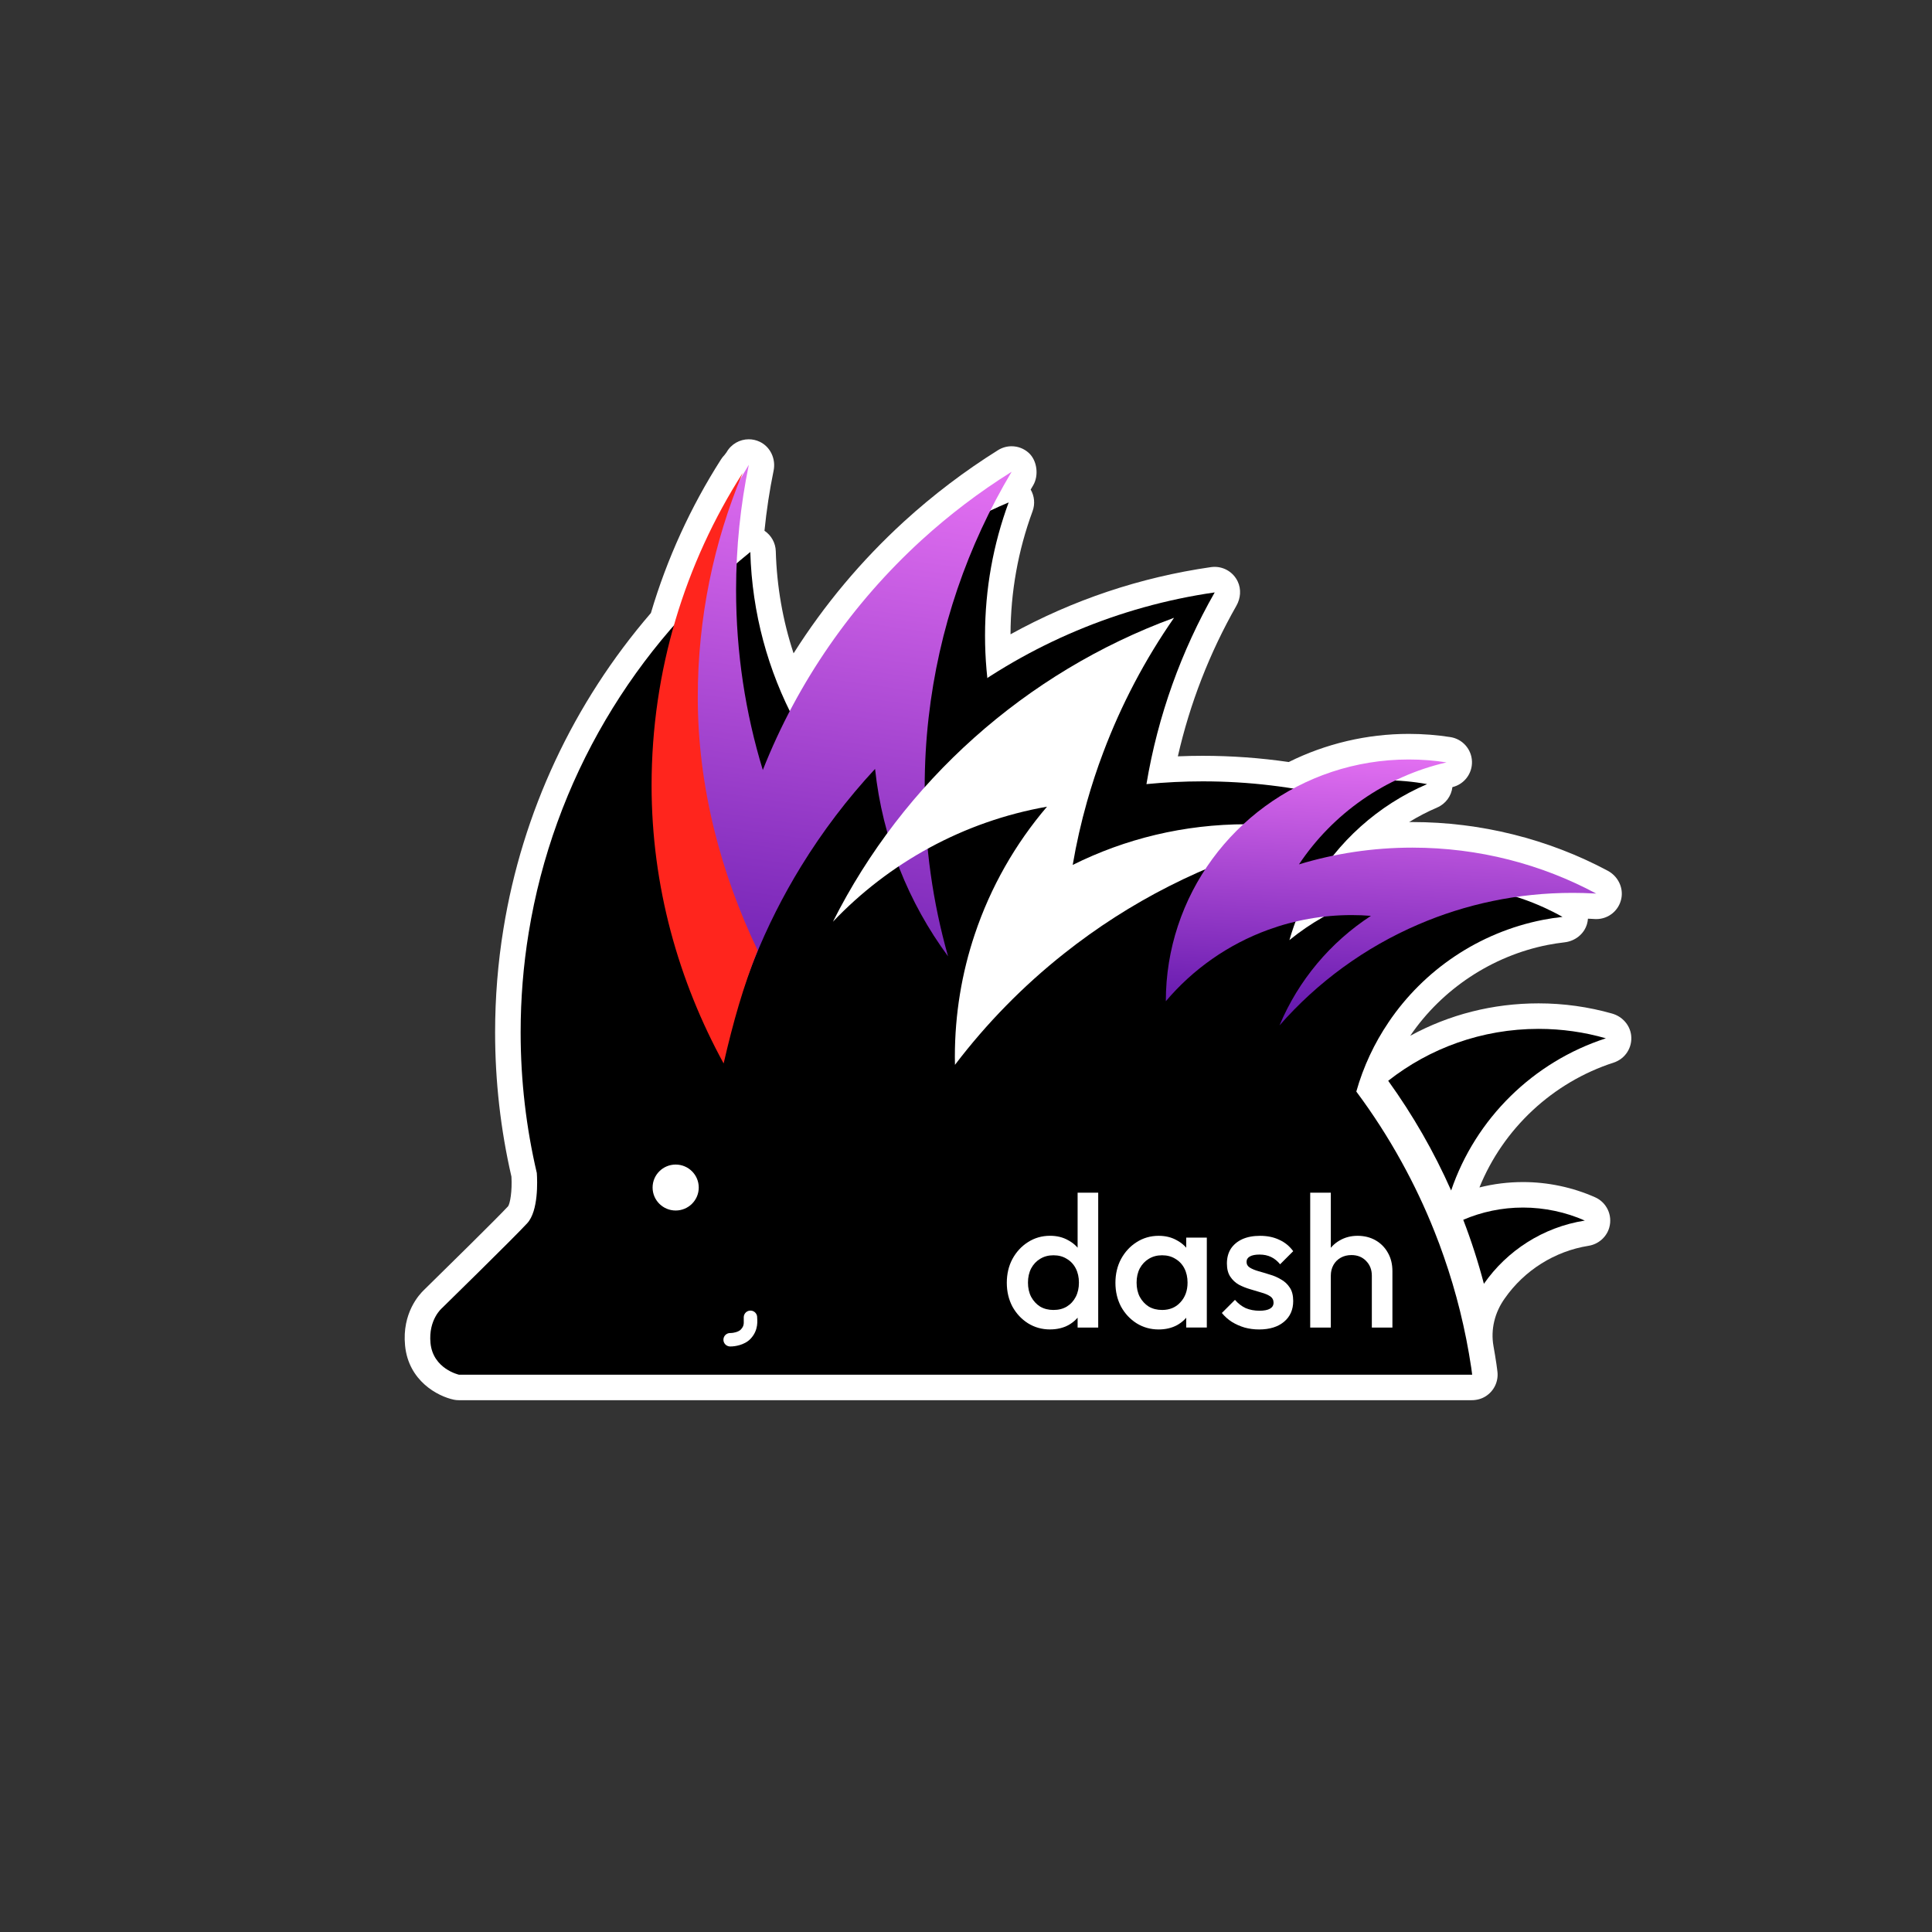 <?xml version="1.0" encoding="UTF-8"?> <svg xmlns="http://www.w3.org/2000/svg" xmlns:xlink="http://www.w3.org/1999/xlink" id="_Слой_1" data-name="Слой 1" viewBox="0 0 1136 1136"><rect x="0" y="0" width="1136" height="1136" fill="#333333" stroke="none"/><defs><style> .cls-1 { fill: url(#_Безымянный_градиент_4); } .cls-2 { fill: #ff251d; } .cls-3 { fill: #fff; } .cls-4 { fill: url(#_Безымянный_градиент_4-2); } </style><linearGradient id="_Безымянный_градиент_4" data-name="Безымянный градиент 4" x1="505.2" y1="864.43" x2="454.83" y2="515.36" gradientTransform="translate(0 1136) scale(1 -1)" gradientUnits="userSpaceOnUse"><stop offset="0" stop-color="#e26ff1"></stop><stop offset="1" stop-color="#6016ab"></stop></linearGradient><linearGradient id="_Безымянный_градиент_4-2" data-name="Безымянный градиент 4" x1="817.86" y1="690.83" x2="809.5" y2="532.39" xlink:href="#_Безымянный_градиент_4"></linearGradient></defs><path class="cls-3" d="M947.99,595.99c-14.04-3.99-28.61-6.02-43.33-6.02-26.81,0-52.47,6.53-75.46,19.06,18.75-27.53,48.2-46.99,80.83-53.42,3.34-.65,6.68-1.16,9.91-1.53,6.16-.69,11.53-4.86,13.22-10.82.29-1.02.47-2.05.54-3.08.86.04,1.71.08,2.56.12l1.56.09c.27.01.54.02.81.02,7.06,0,13.28-4.96,14.7-12.07,1.32-6.57-2.09-13.2-8.01-16.36-35.09-18.73-74.82-28.62-114.92-28.62-.61,0-1.22,0-1.83,0,5.27-3.24,10.77-6.1,16.46-8.54,5-2.14,8.35-6.77,8.98-12,6.94-1.66,11.75-7.98,11.5-15.12-.25-7.18-5.56-13.17-12.66-14.29-7.97-1.25-16.21-1.89-24.51-1.89-24.5,0-48.79,5.71-70.57,16.55-16.67-2.43-33.66-3.66-50.58-3.66-4.84,0-9.73.1-14.62.31,7.07-31.04,18.62-60.76,34.43-88.56,2.48-4.36,2.93-9.69.78-14.23-2.55-5.39-7.89-8.62-13.58-8.62-.71,0-1.43.05-2.15.15-41.67,6.01-81.21,19.27-117.87,39.5.08-24.93,4.44-49.27,12.96-72.36,1.57-4.27,1.11-8.93-1.11-12.74.47-.81.95-1.62,1.43-2.42,3.44-5.78,2.44-14.55-2.51-19.1-2.84-2.61-6.48-3.95-10.15-3.95-2.74,0-5.5.75-7.95,2.28-19.58,12.24-38.15,26.34-55.23,41.92-25.17,23.01-46.95,49.01-65,77.56-6.36-19.27-9.87-39.37-10.46-60.04-.14-4.9-2.66-9.36-6.65-12.03,1.19-11.92,2.98-23.76,5.37-35.37,1.4-6.84-1.85-13.96-8.15-16.96-2.08-.99-4.29-1.46-6.45-1.46-5.26,0-10.32,2.78-13.06,7.62l-1.25,1.67c-.72.73-1.38,1.55-1.96,2.45-17.95,28.09-31.83,58.49-41.28,90.41-45.61,52.95-75.57,117.08-86.7,185.67-3.26,19.94-4.91,40.44-4.91,60.92,0,28.66,3.23,57.2,9.61,84.86.47,8.59-.77,15.45-1.92,17.33-6.33,6.87-37.54,37.55-49.31,49.07-3.08,2.88-13.14,13.84-11.33,32.8,1.99,20.86,19.21,29.94,28.76,31.93.95.2,1.92.28,2.89.28h595.43c2.9,0,5.79-.71,8.24-2.25,5.14-3.22,7.73-9.02,6.96-14.75-.06-.42-.11-.84-.16-1.27-.12-.93-.24-1.87-.38-2.82,0,0-.03-.2-.03-.23-.52-3.5-1.1-7-1.72-10.48-1.76-9.83.77-19.82,6.56-27.96.03-.04.05-.07.08-.11,11.5-16.5,29.44-27.77,49.25-30.91,5.78-.92,10.63-5.12,12.2-10.75,2.04-7.31-1.62-14.81-8.35-17.79-13.18-5.85-27.82-8.94-42.35-8.94-8.75,0-17.33,1.07-25.65,3.17,14.02-34.62,43.08-61.8,78.94-73.42,6.77-2.2,11.14-8.89,10.26-16.11-.74-6.06-5.26-11.02-11.13-12.69Z"></path><g><path d="M785.7,468.75c-39.82,26.99-73.65,62.37-98.96,103.64-4.65-2.52-9.36-4.96-14.14-7.27-43.97-21.29-93.23-33.2-145.25-33.2-9.94,0-19.77.42-29.49,1.3-13.49,1.17-26.76,3.16-39.74,5.92,47.42-100.91,142.65-174.43,256.12-190.81-19.56,34.27-33.38,72.27-40.14,112.72,10.91-1.06,21.95-1.62,33.12-1.62,27.02,0,53.31,3.21,78.49,9.32Z"></path><path d="M816.47,601.07c-8.37,12.34-14.83,26.08-18.97,40.76,9.77,13.11,18.66,26.91,26.57,41.27,7.29,13.2,13.8,26.91,19.4,41.04,1.94,4.84,3.77,9.73,5.46,14.65,7.34,20.99,12.77,42.86,16.15,65.42l.03.2c.2,1.31.34,2.62.51,3.9H269.85s-15.26-3.39-16.72-18.63c-1.32-13.79,6.74-20.51,6.74-20.51,0,0,42.49-41.58,50.15-49.94,6.63-7.23,5.94-24.83,5.63-29.38,0-.03-.03-.06,0-.09-6.23-26.57-9.52-54.27-9.52-82.71,0-19.91,1.6-39.45,4.71-58.51,14.6-89.96,62.32-168.92,130.33-223.98,1.03,36.01,10.46,69.94,26.43,99.86,22.29-58.25,67.9-105.01,125.48-128.99-9,24.4-13.89,50.77-13.89,78.27,0,54.07,18.95,103.73,50.61,142.78,8.37,10.35,17.63,19.94,27.69,28.64,6.11,5.32,12.49,10.3,19.15,14.96,1.54-5.12,3.34-10.13,5.46-14.96l1.63-3.7c22.63-48.78,72.24-82.65,129.79-82.65,8.74,0,17.29.77,25.6,2.28-28.77,12.34-52.64,33.82-67.95,60.75-5.49,9.67-9.89,20.05-13,30.97,24.6-20.02,56.07-32.03,90.3-32.03,21.32,0,41.52,4.66,59.69,13,3.6,1.65,7.14,3.44,10.57,5.38-3.92.43-7.77,1.02-11.57,1.76-37.69,7.42-70.04,29.58-90.7,60.18Z"></path><path class="cls-1" d="M543.71,463.13c0,34.39,4.8,67.64,13.74,99.18-23.26-31.52-38.55-69.23-42.92-110.19-16.29,17.55-30.83,36.69-43.43,57.17-21.4,34.81-37.09,73.49-45.78,114.74-.03-.08-.06-.17-.11-.26-24.29-48.69-37.92-103.56-37.92-161.61,0-69.14,19.37-133.79,53.01-188.86-4.91,23.78-7.49,48.41-7.49,73.64,0,36.8,5.49,72.33,15.72,105.83,20.49-51.91,52.67-98.01,93.24-135.1,16.4-14.96,34.15-28.44,53.06-40.27-25.8,43.23-42.89,92.24-48.81,144.57-1.54,13.51-2.31,27.25-2.31,41.16Z"></path><path class="cls-3" d="M778.39,489.17c-7.23,1.48-14.37,3.19-21.43,5.12-48.52,13.17-93.07,36.04-131.33,66.41-24.03,19.03-45.58,41.04-64.12,65.42-.03-1.56-.06-3.13-.06-4.72,0-25.14,4.09-49.35,11.69-71.99,9.29-27.79,23.83-53.22,42.49-75.09-49.18,8.67-92.93,33.02-125.88,67.64,41.41-82.2,113.13-146.62,200.57-178.7-17,24.43-31.06,51.05-41.69,79.35-3.57,9.42-6.71,19.03-9.49,28.81-3.43,12.14-6.26,24.55-8.4,37.15,30.72-15.33,65.41-23.92,102.1-23.92.54,0,1.09,0,1.63.03,15.03.09,29.72,1.62,43.92,4.49Z"></path><path class="cls-4" d="M938.64,525.42c-.51-.03-1.03-.06-1.54-.08-4.14-.23-8.34-.34-12.54-.34-32.12,0-62.69,6.6-90.44,18.52-31.58,13.54-59.49,33.99-81.78,59.42,11.06-26.48,29.92-48.89,53.75-64.42-3.71-.31-7.49-.46-11.29-.46-17.23,0-33.75,3.04-49.03,8.62-23.63,8.59-44.38,23.24-60.27,42.04,0-15.47,2.49-30.4,7.11-44.34,18.72-56.8,72.41-97.81,135.76-97.81,7.54,0,14.95.57,22.18,1.71-36.06,8.3-66.9,30.18-86.76,59.96,21.09-6.4,43.46-9.84,66.64-9.84,39.15,0,76.01,9.78,108.21,27.05Z"></path><path d="M944.24,610.52c-42.72,13.85-76.58,47.19-90.98,89.48-10.12-22.84-22.55-44.43-37.01-64.51,24.32-19.11,55.04-30.52,88.41-30.52,13.74,0,27,1.93,39.58,5.55Z"></path><path d="M931.84,717.69c-24.55,3.87-45.75,17.69-59.32,37.17-3.37-12.83-7.43-25.4-12.14-37.63,10.8-4.64,22.69-7.2,35.21-7.2s25.17,2.73,36.26,7.65Z"></path><path class="cls-3" d="M397.29,711.77c7.5,0,13.57-6.05,13.57-13.51s-6.08-13.51-13.57-13.51-13.57,6.05-13.57,13.51,6.08,13.51,13.57,13.51Z"></path><path class="cls-2" d="M445.49,558.8c-8.55,21.62-14.3,41.81-20,66.5-26.56-48.61-42.36-104.16-42.36-163.47,0-67.62,19.64-130.67,53.55-183.71-16.99,40.58-26.39,85.14-26.39,131.87,0,52.9,13.76,104.1,35.21,148.81Z"></path><path class="cls-3" d="M437.32,774.41c.09-2.18,1.92-3.88,4.1-3.79,2.18.09,3.88,1.92,3.79,4.1-.04,1.11,1.12,7.27-3.96,12.55-1.86,1.94-4.32,3.03-6.36,3.63-1.94.57-3.91.83-5.43.81h-.3s-.2-.02-.2-.02c-2.08-.19-3.67-1.98-3.59-4.09.08-2.11,1.81-3.77,3.9-3.79h.2s.26,0,.26,0c.66-.01,1.75-.14,2.92-.48,1.36-.4,2.37-.97,2.91-1.54,2.4-2.49,1.63-4.17,1.76-7.38Z"></path><path class="cls-3" d="M806.63,780.6v-30.51c0-3.52-1.14-6.42-3.41-8.7-2.2-2.28-5.07-3.42-8.59-3.42-2.35,0-4.44.51-6.28,1.54-1.84,1.03-3.27,2.46-4.3,4.3-1.03,1.84-1.54,3.93-1.54,6.28l-4.74-2.64c0-4.04.88-7.6,2.64-10.68,1.76-3.16,4.18-5.62,7.27-7.38,3.16-1.84,6.68-2.75,10.57-2.75s7.49.88,10.57,2.64c3.08,1.76,5.51,4.22,7.27,7.38,1.76,3.08,2.64,6.68,2.64,10.79v33.15h-12.11ZM770.39,780.6v-79.3h12.12v79.3h-12.12Z"></path><path class="cls-3" d="M740.36,781.71c-2.94,0-5.76-.37-8.48-1.1-2.72-.81-5.21-1.91-7.49-3.3-2.28-1.47-4.26-3.23-5.95-5.29l7.71-7.71c1.84,2.13,3.93,3.74,6.28,4.85,2.42,1.03,5.14,1.54,8.15,1.54,2.72,0,4.77-.4,6.17-1.21,1.39-.81,2.09-1.98,2.09-3.53s-.66-2.86-1.98-3.74c-1.32-.88-3.05-1.62-5.18-2.2-2.06-.66-4.26-1.32-6.61-1.98-2.28-.66-4.48-1.54-6.61-2.64-2.06-1.17-3.74-2.75-5.07-4.74-1.32-1.98-1.98-4.55-1.98-7.71,0-3.38.77-6.28,2.31-8.7,1.61-2.42,3.85-4.29,6.72-5.62,2.94-1.32,6.42-1.98,10.46-1.98,4.26,0,8,.77,11.23,2.31,3.3,1.47,6.06,3.71,8.26,6.72l-7.71,7.71c-1.54-1.91-3.3-3.34-5.29-4.29-1.98-.96-4.26-1.43-6.83-1.43-2.42,0-4.3.37-5.62,1.1-1.32.73-1.98,1.8-1.98,3.19,0,1.47.66,2.61,1.98,3.41,1.32.81,3.01,1.51,5.07,2.09,2.13.59,4.33,1.25,6.61,1.98,2.35.66,4.55,1.61,6.61,2.86,2.13,1.17,3.85,2.79,5.18,4.85,1.32,1.98,1.98,4.59,1.98,7.82,0,5.14-1.8,9.21-5.4,12.22-3.6,3.01-8.48,4.52-14.65,4.52Z"></path><path class="cls-3" d="M681.3,781.71c-4.77,0-9.1-1.21-13-3.63-3.82-2.42-6.87-5.69-9.14-9.8-2.2-4.18-3.3-8.85-3.3-13.99s1.1-9.88,3.3-13.99c2.28-4.18,5.32-7.49,9.14-9.91,3.89-2.5,8.22-3.74,13-3.74,4.04,0,7.6.88,10.68,2.64,3.16,1.69,5.65,4.04,7.49,7.05,1.84,3.01,2.75,6.42,2.75,10.24v15.2c0,3.82-.92,7.23-2.75,10.24-1.76,3.01-4.22,5.4-7.38,7.16-3.16,1.69-6.76,2.53-10.79,2.53ZM683.29,770.25c4.48,0,8.08-1.51,10.79-4.52,2.79-3.01,4.19-6.86,4.19-11.56,0-3.16-.62-5.95-1.87-8.37-1.25-2.42-3.01-4.29-5.29-5.62-2.2-1.4-4.81-2.09-7.82-2.09s-5.54.7-7.82,2.09c-2.2,1.32-3.96,3.19-5.29,5.62-1.25,2.42-1.87,5.21-1.87,8.37s.62,5.95,1.87,8.37c1.32,2.42,3.08,4.33,5.29,5.73,2.28,1.32,4.88,1.98,7.82,1.98ZM697.49,780.6v-14.21l2.09-12.89-2.09-12.78v-13h12.11v52.86h-12.11Z"></path><path class="cls-3" d="M617.43,781.7c-4.77,0-9.11-1.21-13-3.64-3.82-2.42-6.86-5.69-9.14-9.8-2.2-4.18-3.3-8.85-3.3-13.99s1.1-9.88,3.3-13.99c2.28-4.18,5.32-7.49,9.14-9.91,3.89-2.5,8.22-3.74,13-3.74,4.04,0,7.6.88,10.68,2.64,3.16,1.69,5.65,4.04,7.49,7.05,1.84,3.01,2.75,6.42,2.75,10.24v15.2c0,3.82-.92,7.23-2.75,10.24-1.76,3.01-4.22,5.4-7.38,7.16-3.16,1.69-6.76,2.53-10.79,2.53ZM619.42,770.25c3.01,0,5.62-.66,7.82-1.98,2.28-1.4,4.04-3.3,5.29-5.73,1.25-2.42,1.87-5.21,1.87-8.37s-.62-5.95-1.87-8.37c-1.25-2.42-3.01-4.29-5.29-5.62-2.2-1.4-4.81-2.09-7.82-2.09s-5.54.7-7.82,2.09c-2.2,1.32-3.97,3.19-5.29,5.62-1.25,2.42-1.87,5.21-1.87,8.37s.62,5.95,1.87,8.37c1.32,2.42,3.08,4.33,5.29,5.73,2.28,1.32,4.88,1.98,7.82,1.98ZM645.74,780.6h-12.11v-14.21l2.09-12.89-2.09-12.78v-39.43h12.11v79.3Z"></path></g></svg> 